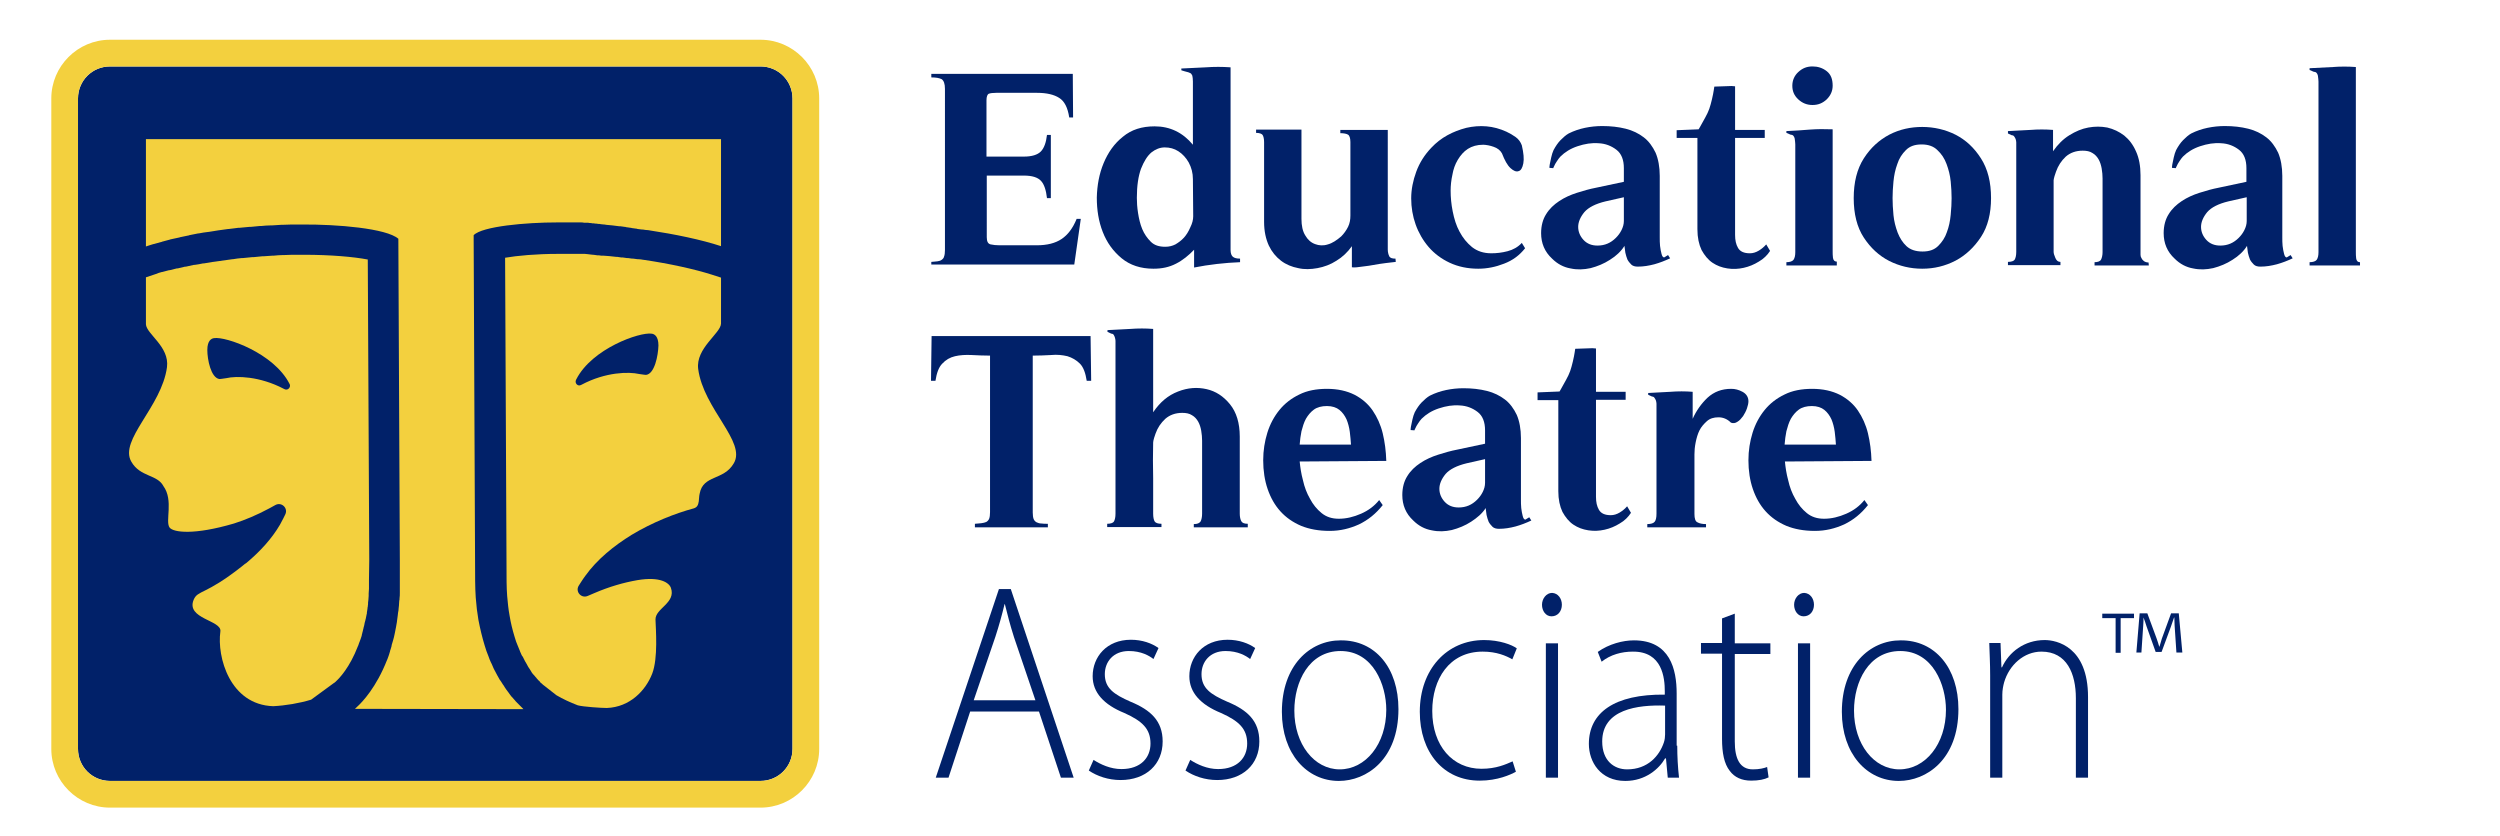 <?xml version="1.0" encoding="utf-8"?>
<!-- Generator: Adobe Illustrator 26.0.1, SVG Export Plug-In . SVG Version: 6.00 Build 0)  -->
<svg version="1.1" id="Layer_1" xmlns="http://www.w3.org/2000/svg" xmlns:xlink="http://www.w3.org/1999/xlink" x="0px" y="0px"
	 viewBox="0 0 842.9 282" style="enable-background:new 0 0 842.9 282;" xml:space="preserve">
<style type="text/css">
	.st0{fill:#012169;}
	.st1{fill-rule:evenodd;clip-rule:evenodd;fill:#012169;}
	.st2{fill:#F3D03E;}
	.st3{fill-rule:evenodd;clip-rule:evenodd;fill:#F3D03E;}
</style>
<g>
	<path class="st0" d="M314,89.5v-1.2c0.8-0.1,1.5-0.1,2.1-0.2s1-0.2,1.4-0.5s0.7-0.6,0.8-1.1c0.2-0.5,0.3-1.2,0.3-2.2V30
		c0-1.8-0.4-2.8-1.1-3.3c-0.8-0.4-1.9-0.6-3.5-0.6v-1.2h47.7l0.1,14.7h-1.3c-0.5-3.3-1.6-5.5-3.4-6.6c-1.7-1.1-4.2-1.7-7.4-1.7
		h-13.8c-1.1,0-2,0.1-2.5,0.3s-0.8,1-0.8,2.2v19h12.6c2.7,0,4.6-0.6,5.7-1.7s1.8-3,2.1-5.6h1.3v21.3H353c-0.3-2.6-0.9-4.6-2-5.8
		c-1.1-1.2-3-1.8-5.8-1.8h-12.5V80c0,1.4,0.4,2.2,1.3,2.4c0.9,0.2,1.9,0.3,3,0.3h12.6c3.4,0,6.2-0.7,8.3-2.1
		c2.1-1.4,3.8-3.6,5.1-6.8h1.4l-2.2,15.4H314V89.5z"/>
	<path class="st0" d="M396.5,88.9c-2.3,1.2-4.8,1.7-7.6,1.7c-4.3,0-7.9-1.2-10.7-3.5c-2.9-2.4-5-5.3-6.4-8.9s-2-7.4-2-11.6
		c0.1-4.1,0.8-8,2.3-11.6s3.6-6.6,6.5-8.9c2.9-2.4,6.4-3.5,10.7-3.5c5.2,0,9.5,2.1,12.9,6.2V27.5c0-0.9-0.1-1.5-0.2-2
		c-0.2-0.4-0.4-0.8-0.8-0.9c-0.3-0.2-0.8-0.3-1.2-0.4c-0.5-0.1-1-0.3-1.7-0.5v-0.6c2.8-0.1,5.5-0.3,8.3-0.4c2.7-0.2,5.5-0.2,8.3,0
		v61.6c0,1.1,0.3,1.9,0.8,2.3s1.3,0.6,2.4,0.6v1.2c-2.6,0.1-5.2,0.3-7.8,0.6c-2.6,0.3-5.2,0.7-7.7,1.2v-6
		C400.8,86.1,398.7,87.8,396.5,88.9z M402.2,60.4c0-2.1-0.5-3.9-1.4-5.6c-0.9-1.6-2.1-2.9-3.5-3.8s-2.9-1.3-4.6-1.3
		c-1.6,0-3.1,0.6-4.5,1.7c-1.4,1.2-2.5,3-3.5,5.5c-0.9,2.5-1.4,5.7-1.4,9.8c0,1.5,0.1,3.2,0.4,5.1s0.7,3.7,1.4,5.4
		c0.7,1.7,1.7,3.1,2.9,4.3c1.2,1.2,2.8,1.7,4.9,1.7c1.3,0,2.4-0.3,3.4-0.8c1-0.6,2-1.3,2.9-2.3c0.8-0.9,1.5-2,2.1-3.4
		c0.7-1.4,1-2.6,1-3.8L402.2,60.4L402.2,60.4z"/>
	<path class="st0" d="M467.9,84.1c0,0.9,0.2,1.7,0.5,2.3c0.3,0.6,1,0.8,2.1,0.8l0.1,1.1c-0.8,0.1-1.9,0.2-3.4,0.4
		c-1.5,0.2-3,0.4-4.5,0.7s-3,0.4-4.3,0.6s-2.2,0.2-2.6,0.1V83c-1.4,2-3.2,3.7-5.2,4.9c-2,1.3-4.2,2.1-6.4,2.5
		c-2.2,0.4-4.4,0.5-6.5,0c-2.1-0.4-4.1-1.2-5.8-2.5c-1.7-1.3-3.1-3-4.1-5.1c-1-2.2-1.6-4.8-1.6-8V47.9c0-1.1-0.2-1.9-0.5-2.4
		c-0.3-0.4-1-0.7-2.2-0.7v-1.1h15.3v30.1c0,2.3,0.4,4.2,1.3,5.6c0.8,1.4,1.9,2.4,3.3,2.9c1.3,0.5,2.8,0.6,4.3,0.1
		c1.5-0.4,3-1.4,4.5-2.7c0.9-0.9,1.7-2,2.3-3.2c0.6-1.2,0.8-2.5,0.8-3.8V47.9c0-1.3-0.3-2.2-0.8-2.5s-1.4-0.5-2.6-0.5v-1.1h16
		L467.9,84.1L467.9,84.1z"/>
	<path class="st0" d="M514.2,83.7c-1.9,2.4-4.2,4.1-7.1,5.2c-2.8,1.1-5.7,1.7-8.7,1.7c-3.6,0-6.8-0.7-9.6-2
		c-2.8-1.3-5.2-3.1-7.1-5.3c-1.9-2.2-3.4-4.8-4.4-7.6c-1-2.8-1.5-5.8-1.5-8.8s0.6-6,1.7-9s2.8-5.7,5.1-8.1c1.6-1.7,3.4-3.1,5.4-4.2
		s4.1-1.9,6.4-2.5c2.2-0.5,4.5-0.7,6.8-0.5s4.5,0.8,6.7,1.8c1.1,0.5,2.1,1.1,3.1,1.8c1,0.7,1.7,1.7,2.1,2.8c0.6,2.6,0.8,4.6,0.5,6.1
		s-0.8,2.4-1.6,2.6c-0.8,0.3-1.7-0.1-2.7-1c-1.1-1-2-2.7-2.9-5c-0.3-0.5-0.6-0.9-1.1-1.3s-1.1-0.7-1.7-0.9c-0.6-0.2-1.2-0.4-1.8-0.5
		s-1.2-0.2-1.7-0.2c-2.1,0-3.8,0.5-5.2,1.4c-1.4,0.9-2.5,2.2-3.4,3.7s-1.5,3.2-1.8,5c-0.4,1.8-0.6,3.6-0.6,5.4c0,2.2,0.2,4.5,0.7,7
		s1.2,4.8,2.3,6.8c1.1,2.1,2.5,3.8,4.2,5.2c1.8,1.4,3.9,2.1,6.5,2.1c1.8,0,3.6-0.2,5.5-0.7s3.5-1.4,4.8-2.8L514.2,83.7z"/>
	<path class="st0" d="M542.8,87.6c-2,1.3-4.2,2.2-6.5,2.8c-2.3,0.5-4.5,0.6-6.8,0.1c-2.3-0.4-4.4-1.5-6.2-3.3
		c-2.5-2.3-3.7-5.2-3.7-8.6c0-2.5,0.6-4.7,1.7-6.4c1.1-1.8,2.6-3.2,4.4-4.4c1.8-1.2,3.8-2.1,6-2.8c2.2-0.7,4.3-1.3,6.4-1.7l9.4-2
		v-4.6c0-2.8-0.8-4.9-2.5-6.2c-1.7-1.3-3.7-2.1-6-2.2c-2.3-0.2-4.7,0.2-7.1,1c-2.4,0.8-4.3,2-5.8,3.5c-0.4,0.4-0.8,1-1.2,1.6
		s-0.7,1.1-0.9,1.6c-0.2,0.4-0.3,0.6-0.3,0.7l-1.3-0.1c0-0.1,0-0.5,0.1-1.1s0.3-1.4,0.5-2.4s0.5-1.8,0.8-2.5
		c0.7-1.3,1.5-2.5,2.4-3.4s1.8-1.7,2.7-2.2c1.8-0.9,3.6-1.5,5.5-1.9s3.9-0.6,5.8-0.6c2.9,0,5.5,0.3,7.9,0.9s4.4,1.6,6.1,2.9
		c1.7,1.3,3,3.1,4,5.2c0.9,2.1,1.4,4.8,1.4,7.8v18.9c0,0.3,0,0.8,0,1.8s0,1.9,0.1,2.9s0.3,1.9,0.5,2.7c0.2,0.8,0.5,1.2,0.9,1.2
		l1.3-0.8l0.7,1.1c-1.7,0.8-3.5,1.5-5.3,2c-1.9,0.5-3.7,0.8-5.6,0.8c-0.9,0-1.7-0.2-2.2-0.7s-1-1.1-1.3-1.7
		c-0.3-0.7-0.5-1.5-0.7-2.3c-0.1-0.8-0.2-1.6-0.3-2.3C546.6,84.7,544.9,86.3,542.8,87.6z M541.3,67.9c-3.3,0.8-5.7,2-7.1,3.6
		c-1.4,1.7-2.1,3.4-2.1,5s0.6,3.1,1.8,4.4s2.8,1.9,4.7,1.9c2.5,0,4.5-0.9,6.2-2.6c0.8-0.8,1.4-1.6,1.9-2.6s0.8-2,0.8-3.1v-8
		L541.3,67.9z"/>
	<path class="st0" d="M596.8,84.6c-0.9,1.4-2.2,2.7-3.8,3.6c-1.6,1-3.3,1.7-5.1,2.1s-3.6,0.5-5.5,0.2s-3.5-0.9-5-1.9
		s-2.7-2.5-3.7-4.3c-0.9-1.9-1.4-4.2-1.4-7V46.5h-7v-2.6l7.4-0.3c0.1-0.1,0.3-0.5,0.7-1.2s0.9-1.6,1.5-2.7c0.6-1.1,1.1-2.1,1.4-3
		c0.3-0.9,0.6-1.9,0.9-3.2c0.3-1.3,0.5-2.3,0.6-3c0.1-0.8,0.2-1.2,0.2-1.3l5.8-0.2l1.2,0.1v14.7h10v2.7h-10v32.7
		c0,1.8,0.3,3.2,1,4.4c0.7,1.2,2,1.8,4,1.8c1,0,2-0.3,3-0.9s1.8-1.3,2.5-2.1L596.8,84.6z"/>
	<path class="st0" d="M619.3,89.5h-17v-1.1c1.2,0,2-0.3,2.4-0.8c0.4-0.6,0.6-1.4,0.6-2.6V48.7c0-0.5-0.1-1.2-0.2-2
		c-0.2-0.8-0.6-1.3-1.4-1.3l-1.4-0.6v-0.6c2.6-0.1,5.3-0.3,7.8-0.5c2.6-0.2,5.2-0.2,7.8-0.1v41.2c0,0.6,0,1.3,0.1,2.1
		c0.1,0.8,0.5,1.3,1.3,1.3L619.3,89.5L619.3,89.5z M615.9,33.5c-1.4,1.3-2.9,1.9-4.8,1.9c-1.8,0-3.4-0.6-4.8-1.9
		c-1.4-1.3-2-2.8-2-4.6s0.7-3.4,2-4.6c1.4-1.3,2.9-1.9,4.8-1.9c1.8,0,3.4,0.5,4.8,1.6c1.4,1.1,2,2.7,2,4.9
		C617.9,30.7,617.2,32.2,615.9,33.5z"/>
	<path class="st0" d="M667.9,79.9c-2.3,3.5-5.2,6.2-8.6,8c-3.5,1.8-7.2,2.7-11.2,2.7s-7.7-0.9-11.1-2.6c-3.5-1.8-6.3-4.4-8.6-7.9
		s-3.4-8-3.4-13.3s1.1-9.8,3.4-13.4c2.3-3.6,5.2-6.2,8.6-8c3.5-1.8,7.2-2.6,11.1-2.6c4,0,7.8,0.9,11.2,2.6c3.5,1.8,6.3,4.4,8.6,8
		s3.4,8,3.4,13.4C671.3,72,670.2,76.4,667.9,79.9z M657.7,61.2c-0.2-2.1-0.7-4-1.4-5.9s-1.7-3.4-3.1-4.7c-1.3-1.3-3.1-1.9-5.3-1.9
		c-2.3,0-4,0.6-5.3,1.9s-2.3,2.8-2.9,4.7c-0.7,1.9-1.1,3.8-1.3,5.9s-0.3,3.9-0.3,5.6s0.1,3.6,0.3,5.7s0.7,4,1.4,5.9
		c0.7,1.8,1.7,3.4,3,4.6s3.1,1.8,5.4,1.8s4-0.6,5.3-1.9s2.3-2.8,2.9-4.6c0.7-1.8,1.1-3.8,1.3-5.9s0.3-3.9,0.3-5.6
		C658,65.1,657.9,63.2,657.7,61.2z"/>
	<path class="st0" d="M724.5,89.5h-18.3v-1.1c1.1,0,1.9-0.3,2.2-0.9s0.5-1.5,0.5-2.5V60.2c0-1.1-0.1-2.2-0.3-3.4
		c-0.2-1.1-0.5-2.1-1-3s-1.2-1.7-2.1-2.2c-0.9-0.6-2-0.8-3.3-0.8c-2.3,0-4.2,0.7-5.7,2c-1.5,1.4-2.6,3.1-3.3,5.1
		c-0.1,0.3-0.3,0.8-0.5,1.5s-0.3,1.2-0.3,1.4v24.1c0,0.5,0.2,1.2,0.6,2.1c0.4,0.9,0.9,1.3,1.7,1.3v1.1H677v-1.1c1.2,0,2-0.3,2.3-0.8
		c0.3-0.6,0.5-1.4,0.5-2.6v-36c0-0.3,0-0.6,0-0.9c0-0.4-0.1-0.7-0.2-1.1c-0.1-0.3-0.3-0.6-0.5-0.9s-0.5-0.4-0.8-0.4L677,45v-0.8
		c2.5-0.1,5-0.3,7.6-0.4c2.5-0.2,5.1-0.2,7.6,0V51c1.6-2.3,3.4-4.1,5.5-5.4s4.2-2.2,6.4-2.6s4.3-0.4,6.4,0c2.1,0.5,4,1.4,5.7,2.7
		c1.7,1.4,3,3.1,4,5.4c1,2.2,1.5,4.9,1.5,8v26c0,0.1,0,0.4,0,0.8s0.1,0.8,0.3,1.1c0.2,0.4,0.4,0.7,0.8,1c0.4,0.3,0.9,0.5,1.6,0.5
		L724.5,89.5z"/>
	<path class="st0" d="M752.7,87.6c-2,1.3-4.2,2.2-6.5,2.8c-2.3,0.5-4.5,0.6-6.8,0.1c-2.3-0.4-4.4-1.5-6.2-3.3
		c-2.5-2.3-3.7-5.2-3.7-8.6c0-2.5,0.6-4.7,1.7-6.4c1.1-1.8,2.6-3.2,4.4-4.4c1.8-1.2,3.8-2.1,6-2.8c2.2-0.7,4.3-1.3,6.4-1.7l9.4-2
		v-4.6c0-2.8-0.8-4.9-2.5-6.2c-1.7-1.3-3.7-2.1-6-2.2c-2.3-0.2-4.7,0.2-7.1,1c-2.4,0.8-4.3,2-5.8,3.5c-0.4,0.4-0.8,1-1.2,1.6
		s-0.7,1.1-0.9,1.6c-0.2,0.4-0.3,0.6-0.3,0.7l-1.3-0.1c0-0.1,0-0.5,0.1-1.1s0.3-1.4,0.5-2.4s0.5-1.8,0.8-2.5
		c0.7-1.3,1.5-2.5,2.4-3.4s1.8-1.7,2.7-2.2c1.8-0.9,3.6-1.5,5.5-1.9s3.9-0.6,5.8-0.6c2.9,0,5.5,0.3,7.9,0.9s4.4,1.6,6.1,2.9
		c1.7,1.3,3,3.1,4,5.2c0.9,2.1,1.4,4.8,1.4,7.8v18.9c0,0.3,0,0.8,0,1.8s0,1.9,0.1,2.9s0.3,1.9,0.5,2.7c0.2,0.8,0.5,1.2,0.9,1.2
		l1.3-0.8l0.7,1.1c-1.7,0.8-3.5,1.5-5.3,2c-1.9,0.5-3.7,0.8-5.6,0.8c-0.9,0-1.7-0.2-2.2-0.7s-1-1.1-1.3-1.7
		c-0.3-0.7-0.5-1.5-0.7-2.3c-0.1-0.8-0.2-1.6-0.3-2.3C756.5,84.7,754.8,86.3,752.7,87.6z M751.3,67.9c-3.3,0.8-5.7,2-7.1,3.6
		c-1.4,1.7-2.1,3.4-2.1,5s0.6,3.1,1.8,4.4s2.8,1.9,4.7,1.9c2.5,0,4.5-0.9,6.2-2.6c0.8-0.8,1.4-1.6,1.9-2.6s0.8-2,0.8-3.1v-8
		L751.3,67.9z"/>
	<path class="st0" d="M778.7,23c2.6-0.1,5.3-0.3,7.8-0.4c2.6-0.2,5.2-0.2,7.8,0V85c0,0.6,0,1.3,0.1,2.1c0.1,0.8,0.5,1.3,1.3,1.3v1.1
		h-17v-1.1c1.2,0,2-0.3,2.4-0.8c0.4-0.6,0.6-1.4,0.6-2.6V27.5c0-0.5-0.1-1.2-0.2-2c-0.2-0.8-0.6-1.3-1.4-1.3l-1.4-0.6L778.7,23
		L778.7,23z"/>
	<path class="st0" d="M353.1,177.8h-24.4v-1.2c0.8-0.1,1.5-0.1,2.2-0.2c0.6-0.1,1.2-0.2,1.6-0.4s0.8-0.6,1-1.1s0.3-1.3,0.3-2.2
		v-52.8c-2.1,0-4.1-0.1-6.2-0.2c-2-0.1-3.9,0-5.6,0.4s-3.1,1.2-4.3,2.5c-1.2,1.2-1.9,3.2-2.3,5.8h-1.5l0.2-15.1h53.6l0.2,15.1h-1.5
		c-0.4-2.6-1.1-4.6-2.3-5.8c-1.2-1.2-2.6-2-4.2-2.5c-1.7-0.4-3.5-0.6-5.5-0.4c-2,0.1-4.1,0.2-6.2,0.2v52.9c0,0.9,0.1,1.7,0.3,2.2
		c0.2,0.5,0.6,0.9,1,1.1c0.4,0.2,1,0.4,1.6,0.4c0.6,0.1,1.4,0.1,2.2,0.1v1.2H353.1z"/>
	<path class="st0" d="M420.5,177.8h-18v-1.1c1.2,0,1.9-0.3,2.3-0.9c0.3-0.6,0.5-1.5,0.5-2.6v-24.6c0-1.1-0.1-2.2-0.3-3.4
		c-0.2-1.1-0.5-2.1-1-3s-1.2-1.7-2.1-2.2c-0.9-0.6-2-0.8-3.3-0.8c-2.3,0-4.2,0.7-5.7,2c-1.5,1.4-2.6,3-3.3,5
		c-0.1,0.3-0.3,0.8-0.5,1.5s-0.3,1.2-0.3,1.5c-0.1,4-0.1,8,0,12c0,4,0,8,0,12c0,1.2,0.2,2.1,0.5,2.6s1.1,0.8,2.3,0.8v1.1h-18.3v-1.1
		c1.2,0,2-0.3,2.3-0.8c0.3-0.6,0.5-1.4,0.5-2.6v-57.4c0-0.3,0-0.6,0-0.9c0-0.4-0.1-0.7-0.2-1.1c-0.1-0.3-0.2-0.6-0.4-0.9
		c-0.2-0.3-0.5-0.4-0.8-0.4l-1.3-0.6v-0.6c2.6-0.1,5.2-0.3,7.7-0.4c2.6-0.2,5.2-0.2,7.7,0V139c2.3-3.4,5-5.7,8.4-7
		c3.3-1.3,6.5-1.5,9.6-0.8s5.7,2.4,7.9,5.1c2.2,2.7,3.3,6.4,3.3,10.9v26c0,1.1,0.2,1.9,0.5,2.5s1,0.9,2.2,0.9v1.2H420.5z"/>
	<path class="st0" d="M458.2,176.8c-3.1,1.4-6.3,2.2-9.9,2.2c-3.7,0-6.9-0.6-9.6-1.7c-2.8-1.2-5.1-2.8-7-4.9
		c-1.9-2.1-3.3-4.6-4.3-7.5s-1.5-6.2-1.5-9.7c0-3.3,0.5-6.4,1.4-9.3c0.9-2.9,2.3-5.5,4.1-7.7c1.8-2.2,4-3.9,6.7-5.2
		c2.6-1.3,5.7-1.9,9.3-1.9c3.6,0,6.7,0.7,9.3,2c2.5,1.3,4.6,3.1,6.1,5.3s2.7,4.8,3.4,7.7c0.7,2.9,1.1,6,1.2,9.3l-29.2,0.2
		c0.2,2,0.5,4.1,1.1,6.3c0.5,2.3,1.3,4.4,2.4,6.3c1,1.9,2.3,3.5,3.9,4.8s3.5,1.9,5.8,1.9c2.5,0,5-0.6,7.5-1.7
		c2.5-1.1,4.5-2.6,6.1-4.6l1.2,1.7C463.9,173.2,461.3,175.3,458.2,176.8z M455.5,149.9c-0.1-1.3-0.2-2.8-0.4-4.3
		c-0.2-1.5-0.6-3-1.1-4.2c-0.6-1.3-1.4-2.4-2.4-3.2s-2.4-1.3-4.2-1.3c-1.8,0-3.3,0.4-4.4,1.2s-2,1.9-2.7,3.1
		c-0.7,1.3-1.1,2.7-1.5,4.2c-0.3,1.5-0.5,3-0.6,4.5H455.5z"/>
	<path class="st0" d="M496,175.9c-2,1.3-4.2,2.2-6.5,2.8c-2.3,0.5-4.5,0.6-6.8,0.1c-2.3-0.4-4.4-1.5-6.2-3.3
		c-2.5-2.3-3.7-5.2-3.7-8.6c0-2.5,0.6-4.7,1.7-6.4c1.1-1.8,2.6-3.2,4.4-4.4s3.8-2.1,6-2.8s4.3-1.3,6.4-1.7l9.4-2v-4.5
		c0-2.8-0.8-4.9-2.5-6.2s-3.7-2.1-6-2.2c-2.3-0.2-4.7,0.2-7.1,1s-4.3,2-5.8,3.5c-0.4,0.4-0.8,1-1.2,1.6c-0.4,0.6-0.7,1.1-0.9,1.6
		c-0.2,0.4-0.3,0.6-0.3,0.7l-1.3-0.1c0-0.1,0-0.5,0.1-1.1s0.3-1.4,0.5-2.4s0.5-1.8,0.8-2.5c0.7-1.3,1.5-2.5,2.4-3.4s1.8-1.7,2.7-2.2
		c1.8-0.9,3.6-1.5,5.5-1.9s3.9-0.6,5.8-0.6c2.9,0,5.5,0.3,7.9,0.9c2.4,0.6,4.4,1.6,6.1,2.9c1.7,1.3,3,3.1,4,5.2
		c0.9,2.1,1.4,4.8,1.4,7.8v18.9c0,0.3,0,0.8,0,1.8s0,1.9,0.1,2.9s0.3,1.9,0.5,2.7s0.5,1.2,0.9,1.2l1.3-0.8l0.7,1.1
		c-1.7,0.8-3.5,1.5-5.3,2c-1.9,0.5-3.7,0.8-5.6,0.8c-0.9,0-1.7-0.2-2.2-0.7s-1-1.1-1.3-1.7c-0.3-0.7-0.5-1.5-0.7-2.3
		c-0.1-0.8-0.2-1.6-0.3-2.3C499.8,173.1,498,174.6,496,175.9z M494.5,156.2c-3.3,0.8-5.7,2-7.1,3.6c-1.4,1.7-2.1,3.4-2.1,5
		s0.6,3.1,1.8,4.4c1.2,1.3,2.8,1.9,4.7,1.9c2.5,0,4.5-0.9,6.2-2.6c0.8-0.8,1.4-1.6,1.9-2.6s0.8-2,0.8-3.1v-8L494.5,156.2z"/>
	<path class="st0" d="M549.9,172.9c-0.9,1.4-2.2,2.7-3.8,3.6c-1.6,1-3.3,1.7-5.1,2.1c-1.8,0.4-3.6,0.5-5.5,0.2s-3.5-0.9-5-1.9
		s-2.7-2.5-3.7-4.3c-0.9-1.9-1.4-4.2-1.4-7v-30.7h-7v-2.6l7.4-0.3c0.1-0.1,0.3-0.5,0.7-1.2s0.9-1.6,1.5-2.7c0.6-1.1,1.1-2.1,1.4-3
		c0.3-0.9,0.6-1.9,0.9-3.2c0.3-1.3,0.5-2.3,0.6-3c0.1-0.8,0.2-1.2,0.2-1.3l5.8-0.2l1.2,0.1v14.6h10v2.7h-10v32.7
		c0,1.8,0.3,3.2,1,4.4s2,1.8,4,1.8c1,0,2-0.3,3-0.9c1-0.6,1.8-1.3,2.5-2.1L549.9,172.9z"/>
	<path class="st0" d="M575,177.8h-19.6v-1.1c1.3,0,2.1-0.3,2.5-0.8s0.6-1.4,0.6-2.7V137c0-0.3,0-0.6,0-0.9c0-0.4-0.1-0.7-0.2-1.1
		c-0.1-0.3-0.3-0.6-0.5-0.9c-0.2-0.3-0.5-0.4-0.8-0.4l-1.3-0.6v-0.6c2.5-0.1,4.9-0.3,7.5-0.4c2.5-0.2,5-0.2,7.5,0v9.1
		c1.2-2.7,2.9-5.1,5-7.1c2.2-2,4.8-3,8-3c1.3,0,2.5,0.3,3.8,1s2,1.8,2,3.2c0,0.7-0.2,1.5-0.5,2.4s-0.8,1.8-1.3,2.6
		c-0.6,0.8-1.2,1.5-1.9,1.9c-0.7,0.5-1.5,0.6-2.2,0.3c-1.2-1.2-2.6-1.8-4.2-1.8c-1.6,0-2.9,0.4-3.9,1.3s-1.9,1.9-2.5,3.1
		c-0.6,1.2-1,2.6-1.3,4.1s-0.4,2.8-0.4,4v20.1c0,1.5,0.3,2.5,1,2.8c0.7,0.4,1.7,0.6,2.9,0.6v1.1H575z"/>
	<path class="st0" d="M621.8,176.8c-3.1,1.4-6.3,2.2-9.9,2.2c-3.7,0-6.9-0.6-9.6-1.7c-2.8-1.2-5.1-2.8-7-4.9
		c-1.9-2.1-3.3-4.6-4.3-7.5s-1.5-6.2-1.5-9.7c0-3.3,0.5-6.4,1.4-9.3c0.9-2.9,2.3-5.5,4.1-7.7s4-3.9,6.7-5.2c2.6-1.3,5.7-1.9,9.3-1.9
		s6.7,0.7,9.3,2c2.5,1.3,4.6,3.1,6.1,5.3s2.7,4.8,3.4,7.7s1.1,6,1.2,9.3l-29.2,0.2c0.2,2,0.5,4.1,1.1,6.3c0.5,2.3,1.3,4.4,2.4,6.3
		c1,1.9,2.3,3.5,3.9,4.8c1.6,1.3,3.5,1.9,5.8,1.9c2.5,0,5-0.6,7.5-1.7c2.5-1.1,4.5-2.6,6.1-4.6l1.2,1.7
		C627.5,173.2,624.9,175.3,621.8,176.8z M619,149.9c-0.1-1.3-0.2-2.8-0.4-4.3s-0.6-3-1.1-4.2c-0.6-1.3-1.4-2.4-2.4-3.2
		s-2.4-1.3-4.2-1.3s-3.3,0.4-4.4,1.2c-1.1,0.8-2,1.9-2.7,3.1c-0.7,1.3-1.1,2.7-1.5,4.2c-0.3,1.5-0.5,3-0.6,4.5H619z"/>
	<path class="st0" d="M327.1,239.9l-7.3,22.3h-4.3l21.3-63.6h4l21.2,63.6h-4.3l-7.4-22.3H327.1z M349.1,236.1l-7.2-21.2
		c-1.4-4.4-2.2-7.6-3.1-11.2h-0.1c-0.9,3.7-1.8,7-3.1,11l-7.3,21.4H349.1z"/>
	<path class="st0" d="M368.7,256.2c2.3,1.5,5.7,3.1,9.4,3.1c6.6,0,9.8-3.9,9.8-8.6c0-5-2.8-7.6-8.8-10.3
		c-6.9-2.8-10.7-6.9-10.7-12.4c0-6.5,4.7-12.3,12.9-12.3c3.8,0,7.1,1.2,9.3,2.8l-1.7,3.7c-1.4-1.1-4.1-2.7-8.3-2.7
		c-5.3,0-8.1,3.7-8.1,7.8c0,4.7,3,6.8,8.7,9.3c6.8,2.8,10.8,6.5,10.8,13.4c0,7.7-5.6,13-14.2,13c-4.1,0-7.9-1.3-10.7-3.2
		L368.7,256.2z"/>
	<path class="st0" d="M401.3,256.2c2.3,1.5,5.7,3.1,9.4,3.1c6.6,0,9.8-3.9,9.8-8.6c0-5-2.8-7.6-8.8-10.3
		c-6.9-2.8-10.7-6.9-10.7-12.4c0-6.5,4.7-12.3,12.9-12.3c3.8,0,7.1,1.2,9.3,2.8l-1.7,3.7c-1.4-1.1-4.1-2.7-8.3-2.7
		c-5.3,0-8.1,3.7-8.1,7.8c0,4.7,3,6.8,8.7,9.3c6.8,2.8,10.8,6.5,10.8,13.4c0,7.7-5.6,13-14.2,13c-4.1,0-7.9-1.3-10.7-3.2
		L401.3,256.2z"/>
	<path class="st0" d="M471.5,239.1c0,17-10.8,24.2-20.1,24.2c-10.8,0-19.2-9.2-19.2-23.3c0-15.6,9.4-24.1,19.8-24.1
		C463.7,215.8,471.5,225.2,471.5,239.1z M436.4,239.6c0,11.3,6.7,19.8,15.3,19.8c8.7,0,15.7-8.5,15.7-20.1c0-8.3-4.4-19.8-15.4-19.8
		C441.3,219.5,436.4,229.9,436.4,239.6z"/>
	<path class="st0" d="M511.1,260.2c-1.8,1-6.2,3-12.2,3c-12.2,0-20.2-9.5-20.2-23.2c0-14.3,9.1-24.2,21.7-24.2c5.2,0,9.4,1.6,11,2.8
		l-1.5,3.7c-2.1-1.2-5.3-2.6-10-2.6c-11.3,0-17,9.3-17,20c0,11.8,6.9,19.5,16.6,19.5c5,0,8.2-1.5,10.5-2.5L511.1,260.2z"/>
	<path class="st0" d="M526.6,203.9c0,2.1-1.3,3.9-3.5,3.9c-1.9,0-3.2-1.8-3.2-3.9c0-2.1,1.5-4,3.4-4
		C525.3,200,526.6,201.8,526.6,203.9z M521.2,262.2v-45.3h4.1v45.3H521.2z"/>
	<path class="st0" d="M565.5,251.4c0,3.6,0.2,7.3,0.6,10.8h-3.8l-0.6-6.5h-0.3c-2,3.5-6.6,7.6-13.4,7.6c-8.4,0-12.3-6.4-12.3-12.5
		c0-10.5,8.6-16.8,25.6-16.6v-1.1c0-4.5-0.8-13.5-10.8-13.4c-3.7,0-7.5,1-10.5,3.4l-1.3-3.3c3.8-2.7,8.5-3.9,12.2-3.9
		c12.2,0,14.4,9.8,14.4,17.9v17.6H565.5z M561.4,237.9c-9.2-0.3-21.2,1.2-21.2,12.1c0,6.5,4,9.4,8.4,9.4c7,0,10.9-4.6,12.4-9.1
		c0.3-0.9,0.4-1.9,0.4-2.7L561.4,237.9L561.4,237.9z"/>
	<path class="st0" d="M584.9,206.9v10h12v3.6h-12V250c0,5.8,1.7,9.4,6.1,9.4c2.2,0,3.8-0.4,4.8-0.8l0.5,3.5
		c-1.4,0.7-3.3,1.1-5.9,1.1c-3.1,0-5.6-1.1-7.2-3.3c-1.9-2.4-2.6-6.1-2.6-10.8v-28.7h-7.1v-3.6h7.1v-8.3L584.9,206.9z"/>
	<path class="st0" d="M611.6,203.9c0,2.1-1.3,3.9-3.5,3.9c-1.9,0-3.2-1.8-3.2-3.9c0-2.1,1.5-4,3.4-4
		C610.3,200,611.6,201.8,611.6,203.9z M606.2,262.2v-45.3h4.1v45.3H606.2z"/>
	<path class="st0" d="M660.3,239.1c0,17-10.8,24.2-20.1,24.2c-10.8,0-19.2-9.2-19.2-23.3c0-15.6,9.4-24.1,19.8-24.1
		C652.4,215.8,660.3,225.2,660.3,239.1z M625.1,239.6c0,11.3,6.7,19.8,15.3,19.8c8.7,0,15.7-8.5,15.7-20.1c0-8.3-4.4-19.8-15.4-19.8
		C630,219.5,625.1,229.9,625.1,239.6z"/>
	<path class="st0" d="M671,227.7c0-4.2-0.2-7.3-0.3-10.9h3.8l0.3,8.2h0.2c2.3-5.1,7.5-9.2,14.4-9.2c4,0,14.6,2.2,14.6,19.2v27.2
		h-4.1v-26.8c0-8.2-3-15.7-11.6-15.7c-5.9,0-10.9,4.5-12.6,10.4c-0.3,1.1-0.6,2.6-0.6,4.1v28H671L671,227.7L671,227.7z"/>
	<path class="st0" d="M719.5,206.9v1.5H715v11.7h-1.7v-11.7h-4.5v-1.5H719.5z M733.8,220l-0.6-9c0-0.8-0.1-1.7-0.1-2.8H733
		c-0.3,0.8-0.7,2.1-1.1,3.2l-3.1,8.4h-2l-3.1-8.7c-0.2-0.8-0.7-2.1-1-2.9h0c0,0.9,0,1.8-0.1,2.8l-0.6,9h-1.7l1.1-13.2h2.6l3.1,8.4
		c0.4,1,0.6,1.9,0.9,2.8h0.1c0.3-0.9,0.6-2,0.8-2.7l3.1-8.5h2.6l1.2,13.2H733.8z"/>
	<path class="st1" d="M37.1,263.3h219.3c6,0,10.8-4.8,10.8-10.8V33.2c0-6-4.8-10.8-10.8-10.8H37.1c-6,0-10.8,4.8-10.8,10.8v219.3
		C26.3,258.5,31.1,263.3,37.1,263.3z"/>
	<g>
		<path class="st2" d="M256.4,22.4c6,0,10.8,4.8,10.8,10.8v219.3c0,6-4.8,10.8-10.8,10.8H37.1c-6,0-10.8-4.8-10.8-10.8V33.2
			c0-6,4.8-10.8,10.8-10.8H256.4 M256.4,13.4H37.1c-10.9,0-19.8,8.9-19.8,19.8v219.3c0,10.9,8.9,19.8,19.8,19.8h219.3
			c10.9,0,19.8-8.9,19.8-19.8V33.2C276.2,22.3,267.3,13.4,256.4,13.4L256.4,13.4z"/>
		<path class="st3" d="M49.2,46.9v36.2c0.8-0.3,1.6-0.5,2.5-0.8h0.1c0.8-0.2,1.7-0.5,2.5-0.7c0.1,0,0.2,0,0.3-0.1
			c0.9-0.2,1.7-0.5,2.6-0.7c0.1,0,0.2-0.1,0.3-0.1c0.9-0.2,1.8-0.4,2.8-0.6c0.1,0,0.2,0,0.3-0.1c0.9-0.2,1.9-0.4,2.9-0.6
			c0.1,0,0.2,0,0.3-0.1c1-0.2,2-0.4,3-0.6c0.1,0,0.2,0,0.2,0c1.1-0.2,2.1-0.4,3.2-0.5h0.1c2.2-0.4,4.5-0.7,6.7-1c0.1,0,0.2,0,0.2,0
			c1.1-0.1,2.2-0.3,3.2-0.4c0.1,0,0.3,0,0.4,0c1.1-0.1,2.1-0.2,3.2-0.3c0.2,0,0.3,0,0.5,0c1-0.1,2.1-0.2,3.1-0.3c0.2,0,0.3,0,0.5,0
			c1-0.1,2.1-0.2,3.1-0.2c0.2,0,0.3,0,0.5,0c1-0.1,2.1-0.1,3.1-0.2c0.1,0,0.2,0,0.4,0c1.1,0,2.1-0.1,3.1-0.1c0.1,0,0.2,0,0.2,0
			c1.1,0,2.1,0,3.2,0c12-0.1,28.6,1.3,32.6,4.8l0.5,108.4v7.5c0,0.9,0,1.8,0,2.7c0,0.3,0,0.5,0,0.8c0,0.6,0,1.2-0.1,1.8
			c0,0.3,0,0.6-0.1,0.9c0,0.5-0.1,1.1-0.1,1.6c0,0.3-0.1,0.6-0.1,0.9c0,0.5-0.1,1-0.2,1.5c0,0.3-0.1,0.6-0.1,0.9
			c-0.1,0.5-0.1,1-0.2,1.5c0,0.3-0.1,0.5-0.1,0.8c-0.1,0.6-0.2,1.2-0.3,1.7c0,0.2-0.1,0.3-0.1,0.5c-0.1,0.7-0.3,1.4-0.4,2
			c-0.1,0.3-0.1,0.6-0.2,0.9c-0.1,0.4-0.2,0.7-0.3,1.1c-0.1,0.3-0.2,0.6-0.3,1c-0.1,0.3-0.2,0.6-0.2,0.9c-0.1,0.3-0.2,0.7-0.3,1
			s-0.2,0.5-0.2,0.7c-0.1,0.3-0.2,0.7-0.3,1c-0.1,0.2-0.1,0.4-0.2,0.6c-0.1,0.4-0.3,0.7-0.4,1.1c0,0.1-0.1,0.1-0.1,0.2
			c-3.6,9.2-8.3,14.2-10.2,15.9l0,0c-0.1,0.1-0.2,0.2-0.3,0.3l0,0c-0.1,0.1-0.2,0.1-0.2,0.2l0,0c-0.1,0.1-0.1,0.1-0.1,0.1l0,0h-0.1
			l57,0.1c0,0,0,0-0.1,0l0,0l-0.1-0.1c0,0-0.1,0-0.1-0.1c-0.1-0.1-0.2-0.2-0.3-0.3c0,0,0,0-0.1-0.1s-0.3-0.3-0.4-0.4l-0.1-0.1
			c-0.1-0.1-0.3-0.3-0.4-0.4c-0.1-0.1-0.1-0.1-0.2-0.2c-0.2-0.2-0.3-0.3-0.5-0.5c0-0.1-0.1-0.1-0.1-0.1c-0.2-0.2-0.5-0.5-0.7-0.8
			c-0.1-0.1-0.1-0.1-0.2-0.2c-0.2-0.2-0.4-0.5-0.6-0.7c-0.1-0.1-0.2-0.2-0.3-0.3c-0.2-0.3-0.4-0.5-0.6-0.8c-0.1-0.1-0.1-0.2-0.2-0.3
			c-0.3-0.4-0.6-0.8-0.9-1.2c-0.1-0.1-0.1-0.2-0.2-0.3c-0.2-0.3-0.5-0.7-0.7-1.1c-0.1-0.1-0.2-0.3-0.3-0.4c-0.2-0.3-0.4-0.7-0.7-1.1
			c-0.1-0.1-0.2-0.3-0.3-0.4c-0.3-0.5-0.6-1-0.9-1.6c0-0.1-0.1-0.1-0.1-0.2c-0.3-0.5-0.5-1-0.8-1.5c-0.1-0.2-0.2-0.4-0.3-0.6
			c-0.2-0.4-0.4-0.9-0.6-1.4c-0.1-0.2-0.2-0.4-0.3-0.6c-0.3-0.7-0.6-1.3-0.8-2c-0.2-0.6-0.5-1.2-0.7-1.8s-0.4-1.3-0.6-1.9
			c-0.8-2.6-1.5-5.5-2.1-8.6c-0.4-2.3-0.7-4.8-0.9-7.5c-0.1-1.8-0.2-3.6-0.2-5.5l-0.5-114.9l0,0v-1.8c2.9-3,17.7-4.3,28.1-4.3
			c0.6,0,1.2,0,1.8,0c0.2,0,0.4,0,0.6,0c0.4,0,0.8,0,1.2,0c0.2,0,0.5,0,0.7,0c0.4,0,0.7,0,1.1,0c0.3,0,0.5,0,0.8,0
			c0.4,0,0.7,0,1.1,0c0.3,0,0.6,0,0.8,0c0.3,0,0.7,0,1,0.1c0.3,0,0.6,0,0.9,0c0.3,0,0.7,0,1,0.1c0.3,0,0.6,0,0.9,0.1
			c0.3,0,0.7,0,1,0.1c0.3,0,0.6,0,1,0.1c0.3,0,0.6,0,0.9,0.1c0.3,0,0.7,0.1,1,0.1c0.2,0,0.5,0,0.7,0.1c1.5,0.1,3,0.3,4.5,0.5
			c0.1,0,0.3,0,0.4,0c0.5,0.1,1,0.1,1.4,0.2c0.2,0,0.3,0,0.5,0.1c0.5,0.1,1,0.1,1.4,0.2c0.2,0,0.3,0,0.5,0.1c0.5,0.1,1,0.1,1.5,0.2
			c0.1,0,0.3,0,0.4,0.1c0.5,0.1,1,0.1,1.6,0.2c0.1,0,0.2,0,0.3,0c0.6,0.1,1.1,0.2,1.7,0.2l0,0c9.2,1.4,17.9,3.2,24.6,5.4V46.9H49.2z
			"/>
		<path class="st2" d="M235.4,124.4c-0.9-7,7.6-12,7.7-15.3V101c0-2.2,0-4.8,0-7.4l-3.1-1c-6-1.9-14.2-3.7-23-5h-0.1l0,0
			c-0.5-0.1-1.1-0.2-1.6-0.2h-0.1H215c-0.5-0.1-1-0.1-1.5-0.2h-0.4c-0.5-0.1-0.9-0.1-1.4-0.2h-0.3h-0.1c-0.5-0.1-0.9-0.1-1.4-0.2
			h-0.3h-0.2c-0.4-0.1-0.9-0.1-1.3-0.2h-0.2h-0.2c-1.4-0.2-2.9-0.3-4.3-0.4h-0.3h-0.4l-0.7-0.1h-0.3h-0.2l-0.7-0.1l-0.7-0.1h-0.2
			l-0.9-0.1l-0.8-0.1l-1-0.1h-0.8h-1h-0.8h-1h-0.1h-0.6c-0.3,0-0.7,0-1,0h-0.2h-0.4c-0.4,0-0.7,0-1.1,0h-0.3h-0.3
			c-0.4,0-0.7,0-1.1,0H188c-7.2,0-13.6,0.6-17.7,1.3l0.5,109.3c0,1.6,0.1,3.3,0.2,4.8c0.2,2.2,0.4,4.4,0.8,6.5
			c0.4,2.5,1,4.9,1.7,7.2c0.2,0.5,0.3,1.1,0.5,1.6s0.4,1,0.6,1.5c0.2,0.6,0.5,1.1,0.7,1.7l0.1,0.3l0.1,0.2c0.2,0.4,0.3,0.8,0.5,1.1
			l0.1,0.1l0.2,0.3c0.2,0.4,0.4,0.8,0.6,1.2l0.1,0.2c0.2,0.4,0.5,0.8,0.7,1.2l0.1,0.2l0.1,0.2c0.2,0.3,0.3,0.6,0.5,0.8l0.2,0.3
			c0.2,0.3,0.4,0.6,0.5,0.8l0.1,0.2c0.2,0.3,0.4,0.6,0.7,0.9l0.1,0.1l0.1,0.1c0.2,0.2,0.3,0.4,0.5,0.6l0.2,0.2
			c0.1,0.2,0.3,0.4,0.4,0.5l0.1,0.1c0.2,0.2,0.3,0.4,0.5,0.5l0.1,0.1c0.1,0.1,0.2,0.2,0.3,0.4l0.1,0.1c0.1,0.1,0.2,0.2,0.3,0.2
			l0.1,0.1c0.1,0.1,0.1,0.1,0.2,0.2l0,0l0,0l0.1,0.1l0,0l4.6,3.6c2.2,1.3,4.6,2.4,7.2,3.4c1.8,0.5,8,0.9,9.8,0.9
			c7.8-0.3,13.1-5.9,15.3-11.6c2-5.2,1.2-15,1.1-18.2c-0.1-3.8,7-5.6,5.2-10.7c-0.6-1.7-3.6-3.9-11.3-2.6c-4.6,0.8-9.5,2.2-14.6,4.4
			c-0.5,0.2-2.1,0.9-2.1,0.9c-2.2,1-4.3-1.4-3.1-3.4c0,0,1.5-2.4,2.2-3.3c4-5.6,9.7-10.2,15.7-13.9c7-4.2,14.6-7.2,20.9-8.9
			c1.3-0.4,1.5-1.3,1.7-2.4c0-0.4,0.1-0.8,0.1-1.2s0.1-0.9,0.2-1.4c1.2-6.4,8.1-4.3,11.5-10.2C251.7,149,237.2,137.9,235.4,124.4z
			 M217.8,126.4c0,0-1.2-0.1-2.3-0.3c-3.5-0.8-11.3-0.7-19.4,3.6l-0.2,0.1c-1.1,0.6-2.2-0.6-1.7-1.7l0.1-0.2
			c5.3-10.4,21.4-16,25.4-15.4c0.9,0.1,2.3,0.8,2.3,4C221.9,119.9,220.7,126.1,217.8,126.4z"/>
		<path class="st2" d="M124.5,188.7L124,87.5c-4.7-0.9-12.4-1.6-21.6-1.6h-0.6c-1,0-2,0-3,0h-0.2c-1,0-2,0.1-2.9,0.1h-0.2h-0.2
			c-1,0-1.9,0.1-3,0.2h-0.4c-1,0.1-2,0.1-2.9,0.2h-0.5c-1,0.1-2,0.2-3,0.3h-0.4H85c-1,0.1-2,0.2-3,0.3h-0.2h-0.2
			c-1,0.1-2.1,0.2-3.1,0.4h-0.1h-0.1c-2.2,0.3-4.3,0.6-6.4,0.9h-0.1c-1,0.2-2,0.3-3,0.5h-0.2h-0.1c-1,0.2-1.9,0.4-2.8,0.5h-0.1h-0.2
			c-0.9,0.2-1.8,0.4-2.7,0.6h-0.1h-0.2c-0.9,0.2-1.7,0.4-2.5,0.6h-0.2h-0.1c-0.8,0.2-1.6,0.4-2.4,0.6h-0.1H57
			c-0.8,0.2-1.5,0.4-2.3,0.6h-0.1l0,0c-0.7,0.2-1.5,0.4-2.1,0.7l-3.3,1.1c0,2.7,0,5.2,0,7.4v8.4c0.1,3.3,8,7.5,7.1,14.5
			c-1.8,13.4-16.3,24.6-12,31.9c3,5.2,8.7,4.2,10.8,8.2c3.5,4.8,0.5,11.9,2.1,14c1.3,1.6,8.1,2.6,21.7-1.4c3.8-1.2,7.8-2.9,11.9-5.1
			c0.5-0.3,2-1.1,2-1.1c2.1-1.2,4.4,1,3.4,3.1c0,0-1.2,2.5-1.8,3.5c-2.8,4.8-6.8,9.1-11.2,12.8l0,0c-0.2,0.2-0.4,0.3-0.6,0.4
			c-0.4,0.3-0.7,0.6-1.1,0.9c-12.3,9.7-14.8,7.9-16.2,11.2c-2.7,6.5,9.6,6.9,9,10.7c-1.2,8.6,3.2,24.7,17.8,25.2
			c4.1-0.2,8.9-1,12.8-2.2l8.2-6l0.1-0.1l0.1-0.1l0,0c1.1-1,4.6-4.6,7.4-11.9l0.1-0.2c0.1-0.3,0.2-0.6,0.3-0.9l0.1-0.2l0.1-0.3
			c0.1-0.3,0.2-0.6,0.3-0.8s0.1-0.4,0.2-0.6c0.1-0.3,0.2-0.5,0.2-0.8c0.1-0.2,0.1-0.5,0.2-0.8c0.1-0.2,0.1-0.5,0.2-0.8
			c0.1-0.3,0.1-0.5,0.2-0.8v-0.1l0.1-0.3c0-0.1,0.1-0.3,0.1-0.4c0.1-0.6,0.2-1.1,0.4-1.7V209l0.1-0.3c0.1-0.5,0.2-1,0.3-1.5l0.1-0.4
			v-0.3c0.1-0.4,0.1-0.8,0.2-1.3c0-0.2,0-0.4,0.1-0.6v-0.2c0.1-0.4,0.1-0.9,0.1-1.3c0-0.3,0.1-0.5,0.1-0.8c0-0.5,0.1-0.9,0.1-1.4
			v-0.2c0-0.2,0-0.4,0-0.6c0-0.5,0.1-1.1,0.1-1.6v-0.4v-0.3c0-0.8,0-1.6,0-2.4L124.5,188.7z M95.9,131.2l-0.2-0.1
			c-8.2-4.3-16-4.4-19.4-3.6c-1.1,0.2-2.3,0.3-2.3,0.3c-2.9-0.4-4.1-6.6-4.1-9.8s1.4-3.9,2.3-4c3.9-0.6,20.1,5,25.4,15.4l0.1,0.2
			C98.1,130.6,97,131.8,95.9,131.2z"/>
	</g>
</g>
</svg>
